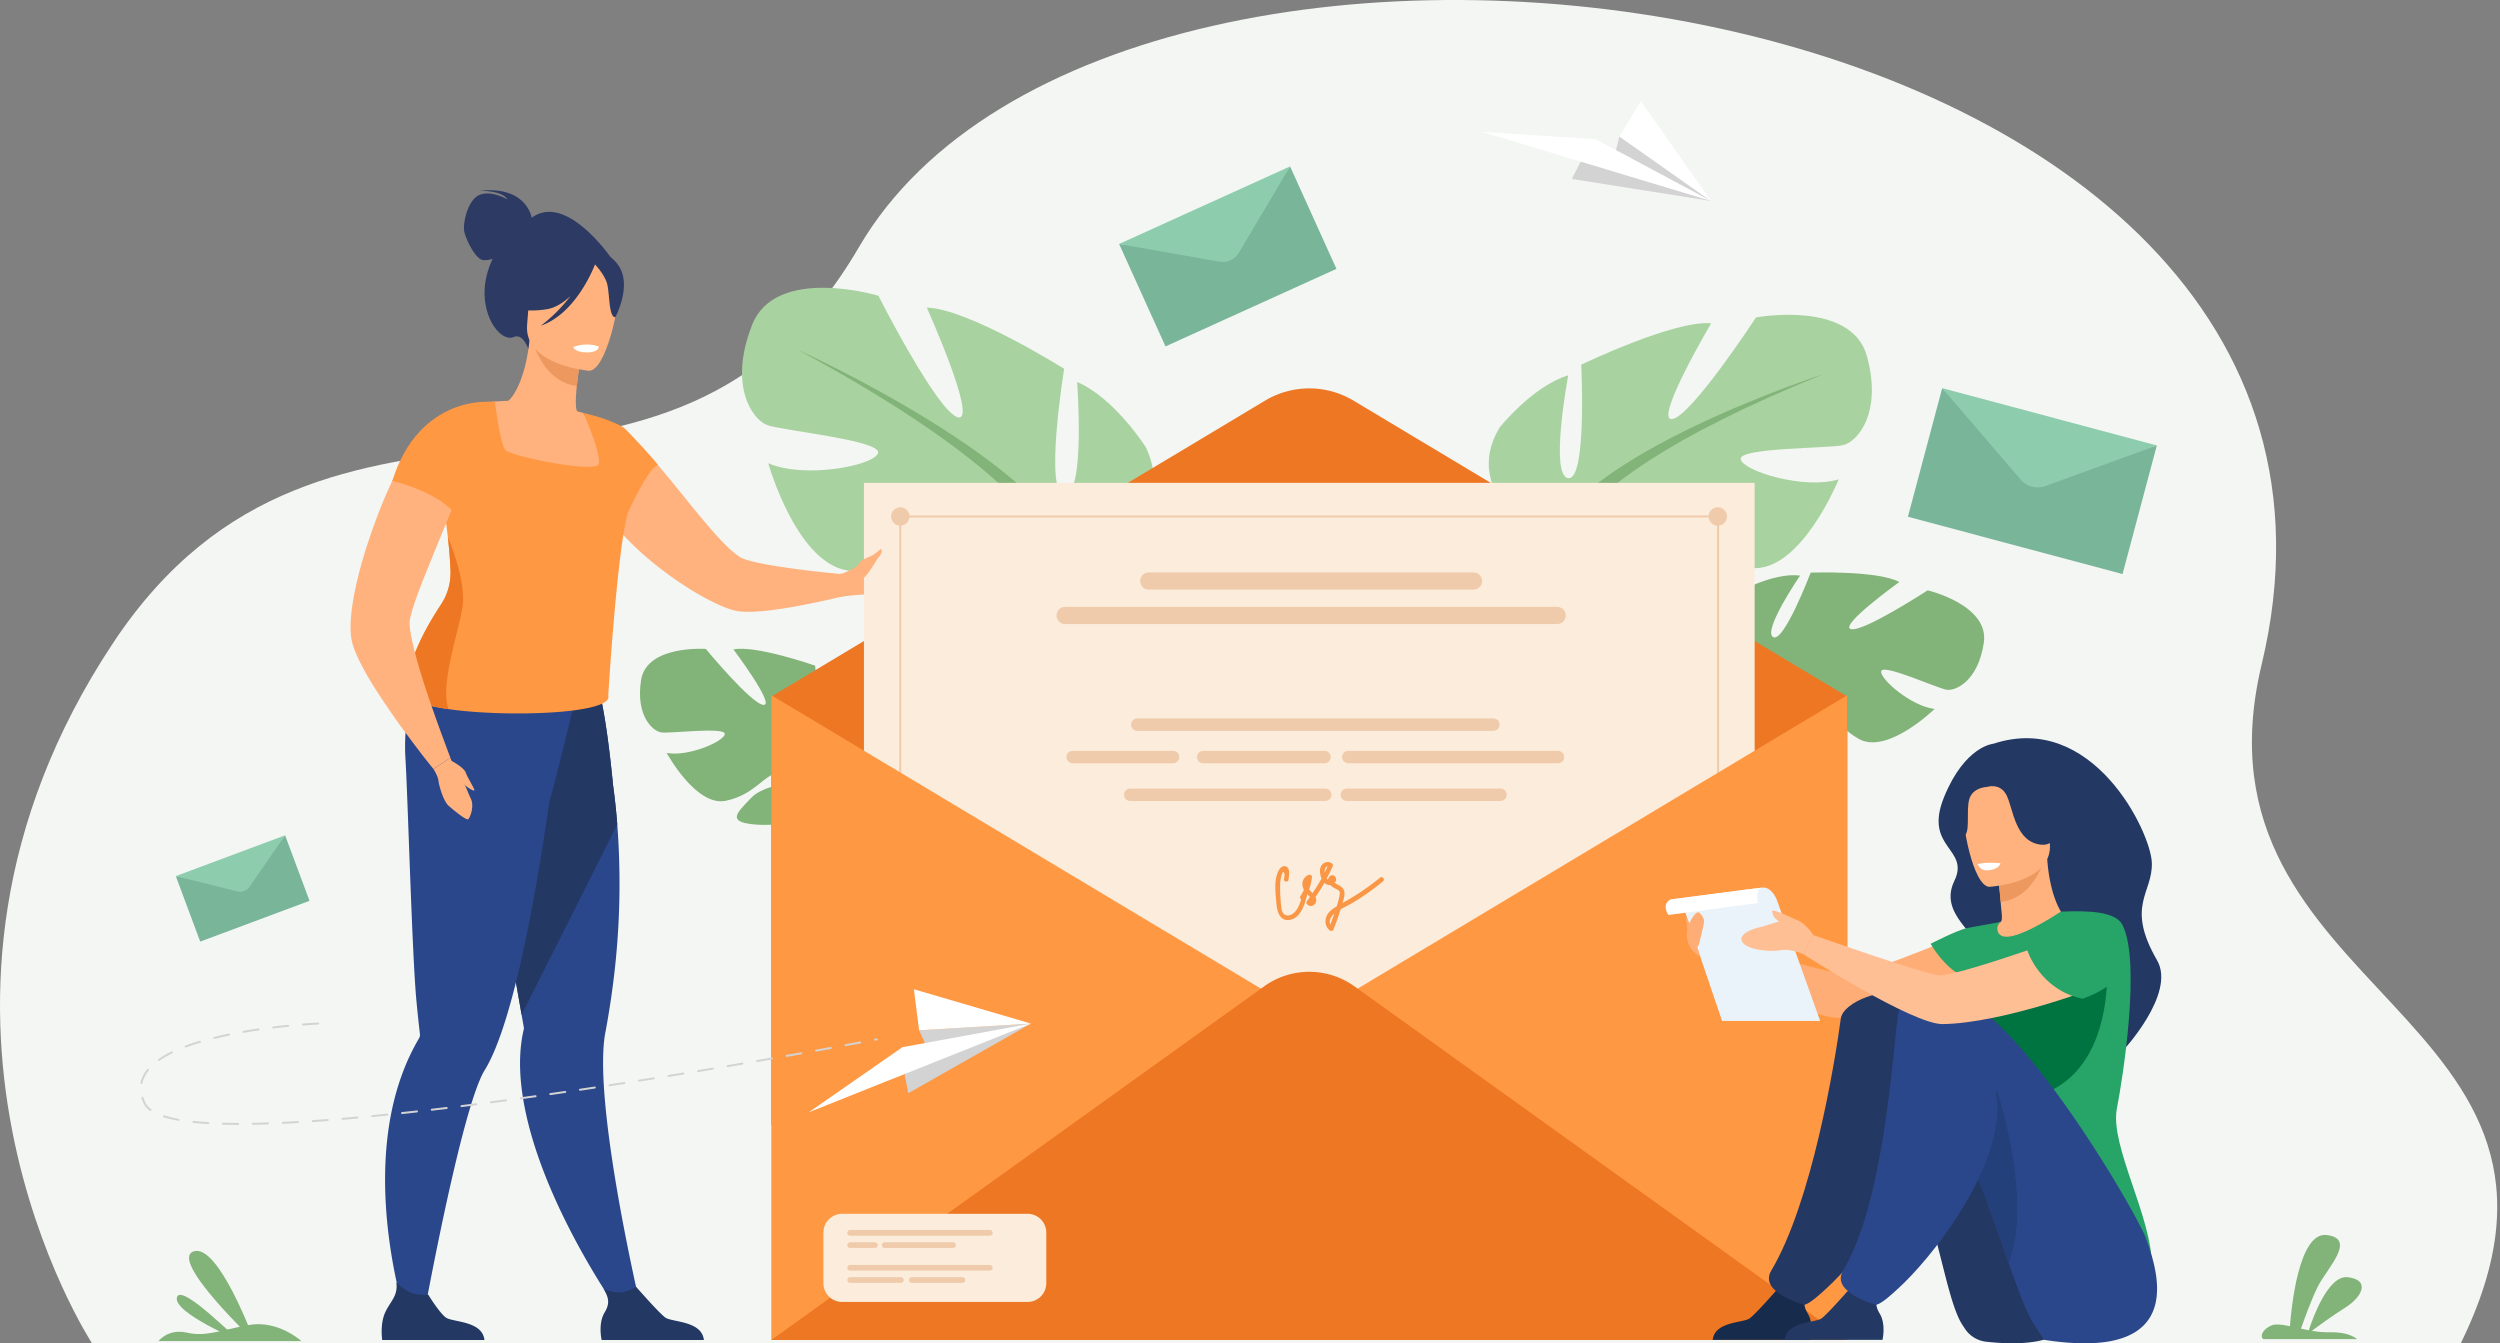 <svg width="776" height="417" fill="none" xmlns="http://www.w3.org/2000/svg"><rect width="100%" height="100%" fill="#808080" stroke="none"/><path d="M28.674 417.137s-68.641-104.505 6.481-217.635C101.81 99.106 206.974 178.931 266.572 76.784 347.837-62.518 753.388-8.117 702.026 206.2c-24.857 103.714 112.812 107.484 61.595 211.158l-734.947-.221z" fill="#F3F6F3"/><path d="M541.016 208.31s-12.398-16.455.769-25.591c0 0 9.513-4.979 16.959-4.063 0 0-11.7 17.114-8.383 19.09 3.317 1.977 11.673-20.004 11.673-20.004s20.986-.72 27.494 2.928c0 0-18.743 13.492-15.041 14.597 3.701 1.105 23.857-12.029 23.857-12.029s19.208 4.52 17.432 16.31c-1.775 11.79-8.692 15.032-11.614 14.535-2.922-.498-19.707-8.147-20.234-5.759-.526 2.387 9.337 10.916 16.562 11.739 0 0-14.628 14.25-23.454 9.324s-9.17-11.889-14.677-14.836c-5.506-2.947-10.351-3.243-8.173-.455 2.178 2.789 12.278 6.004 15.162 11.946 2.885 5.942 5.552 10-3.76 7.994-9.312-2.006-24.19-9.854-24.37-17.791l-.202-7.935z" fill="#82B378"/><path d="M606.204 199.271s-52.603-5.329-65.19 9.04c0 0-3.056 7.558-11.42 14.094l-1.446 3.293s9.74-9.074 13.046-9.453c0 0-3.945-19.02 65.01-16.974z" fill="#82B378"/><path d="M529.594 222.405s-11.84 7.671-13.559 22.585l2.042.312s4.582-15.253 11.493-20.9c6.911-5.646.024-1.997.024-1.997z" fill="#82B378"/><path d="M480.182 168.974s-27.492-15.411-14.661-36.324c0 0 10.264-12.844 21.26-16.146 0 0-5.866 31.189 0 31.923 5.866.734 4.029-35.222 4.029-35.222s28.958-13.943 40.32-12.841c0 0-17.959 30.452-12.087 29.718 5.872-.734 26.025-31.554 26.025-31.554s29.691-5.504 34.456 12.099c4.765 17.603-2.933 26.416-7.33 27.519-4.397 1.102-32.625.734-31.891 4.401.733 3.668 19.793 9.542 30.424 6.238 0 0-11.73 28.987-27.129 27.519-15.398-1.468-20.145-11.008-29.691-11.742-9.546-.734-16.495 1.837-11.727 4.404 4.768 2.568 20.892.842 28.59 7.392 7.698 6.549 13.93 10.588-.365 13.524s-39.955 1.099-45.088-9.908l-5.135-11z" fill="#A8D29F"/><path d="M565.957 116.152s-76.984 24.935-85.775 52.823c0 0 .368 12.475-7.33 26.785v5.503s8.058-18.713 12.463-21.281c0 0-17.228-24.217 80.642-63.83z" fill="#82B378"/><path d="M472.857 195.76s-11.872 18.046-5.103 40.01l3.054-.806s-2.955-24.199 3.247-36.362c6.202-12.164-1.198-2.842-1.198-2.842z" fill="#82B378"/><path d="M335.21 176.871s31.991-13.551 20.465-38.026c0 0-9.694-15.326-21.343-20.273 0 0 2.651 34.889-3.865 34.983-6.516.094-.156-39.091-.156-39.091s-30.043-18.792-42.63-18.964c0 0 15.995 35.553 9.67 34.036-6.326-1.516-24.698-37.736-24.698-37.736s-31.872-9.633-39.216 9.088c-7.343 18.722.016 29.307 4.703 31.047 4.687 1.739 35.663 4.761 34.414 8.692-1.249 3.931-22.848 8.066-34.097 3.146 0 0 9.345 33.19 26.396 33.448 17.051.258 23.425-9.618 33.956-9.266 10.532.353 17.854 4.012 12.324 6.249-5.531 2.237-23-1.613-32.232 4.633-9.232 6.245-16.546 9.913-1.236 14.863 15.31 4.95 43.653 6.052 50.61-5.378l6.935-11.451z" fill="#A8D29F"/><path d="M247.609 108.564s81.336 36.683 87.602 68.307c0 0-1.912 13.629 4.789 30.243l-.666 6.033s-6.573-21.485-11.08-24.835c0 0 21.811-24.449-80.645-79.748z" fill="#82B378"/><path d="M339.997 207.115s10.825 21.216.75 44.465l-3.248-1.261s6.178-26.155.844-40.242c-5.335-14.086 1.654-2.962 1.654-2.962zm-70.411 48.412c-5.654-8.166-6.285-15.767-6.285-15.767s15.644-11.244 6.422-23.069c0 0-7.112-7.096-14.015-8.335 0 0 5.694 18.552 2.181 19.388-3.513.836-4.856-21.117-4.856-21.117s-18.534-6.485-25.37-5.039c0 0 12.992 17.267 9.38 17.224-3.613-.043-17.964-17.382-17.964-17.382s-18.41-1.31-20.1 9.714c-1.689 11.024 3.586 15.845 6.334 16.21 2.748.366 19.876-1.788 19.67.492-.207 2.28-11.37 7.147-18.042 5.859 0 0 9.105 16.802 18.356 14.855 9.25-1.947 11.491-8.066 17.231-9.166 5.74-1.099 10.142-.016 7.424 1.882-2.719 1.899-12.625 1.942-16.86 6.453-4.236 4.512-7.736 7.386 1.147 8.19 8.882.804 24.343-2.07 26.707-9.107l.295-.879c-.06.305-.159.6-.295.879 1.708.756 4.611 4.945 6.664 8.179.303.554.768 1.318 1.45 2.35.269.468.508.853.666 1.122 3.924 7.321 3.793 20.74 3.793 20.74l1.91.291c2.6-13.823-5.843-23.967-5.843-23.967z" fill="#82B378"/><path d="M165.04 67.592c-.153-.847-2.149-9.913-16.151-8.367 0 0 6.984-.178 8.596 2.667 0 0-5.211-3.049-8.837-1.299-3.627 1.75-4.894 8.744-4.599 10.94.296 2.197 3.433 8.96 5.933 9.21a7.471 7.471 0 002.923-.422 33.17 33.17 0 00-1.389 3.618c-3.905 12.24 3.452 22.586 7.983 20.658 2.906-1.229 4.507 3.804 4.507 3.804l25.899-28.043s-14.024-20.76-24.865-12.766z" fill="#2C3A64"/><path d="M198.767 405.352l-6.299 2.347s-27.357-37.98-30.723-71.396c-.601-5.966-.402-11.747.9-17.084 0 0-.268-1.529-.736-4.232-.217-1.261-.483-2.78-.787-4.519a11480.09 11480.09 0 00-3.513-20.029c-3.223-18.283-7.389-41.675-10.629-58.853l1.698-.537 18.362-5.932 3.795-12.064 13.674-3.603s3.054 5.972 5.781 34.227c.505 3.705.961 7.798 1.308 12.223 1.256 16.5.818 33.084-1.308 49.494a263.836 263.836 0 01-2.402 15.189c-.719 3.818-.827 9.023-.537 15 1.4 27.314 11.416 69.769 11.416 69.769z" fill="#2B478B"/><path d="M191.601 255.9l-29.692 59.087c-.217-1.261-.483-2.78-.787-4.519a11480.09 11480.09 0 00-3.513-20.029c-3.223-18.283-7.389-41.675-10.629-58.853l1.698-.537 18.362-5.932 3.795-12.064 13.674-3.603s3.054 5.972 5.781 34.227c.507 3.705.964 7.792 1.311 12.223z" fill="#233862"/><path d="M178.535 217.025l-.687-5.899c-11.515 3.06-42.284-8.556-42.284-8.556s-11.155 9.817-9.691 33.34c.717 11.484 2.023 60.284 3.385 74.725.494 5.235.926 8.959 1.101 10.446.032.451-.086.901-.336 1.279a68.139 68.139 0 00-5.033 10.597c-13.387 35.708 2.062 79.682 2.062 79.682l4.008-1.613s8.791-48.935 15.933-70.56c1.215-3.665 2.375-6.547 3.441-8.27 3.105-5.018 5.987-13.215 8.596-22.967 4.944-18.434 8.925-42.417 11.574-60.929.378.035 7.931-31.275 7.931-31.275z" fill="#2B478B"/><path d="M197.103 169.733c.223.24.459.466.707.678 9.841 9.179 23.1 17.296 30.188 19.09 4.666 1.196 14.95-.404 23.489-2.151 5.692-1.124 10.648-2.366 12.689-2.853a14.613 14.613 0 001.015-.269l-.892-5.767s-5.103-.406-11.477-1.124c-8.864-1.043-20.089-2.643-22.965-4.342-6.672-3.971-18.381-20.615-27.774-31.082-.491-.57-.98-1.118-1.464-1.656-.354-.392-.709-.777-1.058-1.156a1.314 1.314 0 00-.268-.269c-.433-.414-.806-.807-1.155-1.14-.014-.043-.076-.073-.135-.108-1.67-1.68-4.598-3.715-4.598-3.715-1.641-.939-2.992-1.119-3.943-.32a15.187 15.187 0 00-2.418 3.468c-.258.475-.507.998-.749 1.568-.177.304-.31.631-.395.973a20.013 20.013 0 00-1.273 7.797c.101 2.637.623 5.24 1.547 7.711 1.622 4.622 5.77 9.777 10.929 14.667z" fill="#FFB27D"/><path d="M188.533 145.417c-3.338 2.18-7.494 3.939-12.678 4.985-19.436 3.92-26.376-12.637-28.839-23.93a16.576 16.576 0 016.596-1.826 62.822 62.822 0 014.091-.22c2.214-1.6 5.641-8.314 6.648-18.859l.903.269 15.095 4.611s-.833 4.824-1.303 9.389c-.365 3.576-.505 6.991.151 7.854 1.179.29 1.88.479 1.88.479a.043.043 0 000 .016 98.31 98.31 0 017.456 17.232z" fill="#FFB27D"/><path d="M195.299 157.572c-.091.414-.198.82-.319 1.237-3.412 11.419-6.178 57.065-6.178 57.065 1.808 5.706-31.33 6.875-49.603 4.24-6.645-.957-11.324-2.42-11.646-4.345-3.269-7.378 4.732-21.157 9.352-28.161a17.814 17.814 0 002.934-10.441c-.14-3.619-.449-7.133-.825-10.426-.709-6.209-1.655-11.629-2.149-15.466.962-.954 1.899-1.844 2.769-2.689 1.33-1.301 2.496-2.505 3.315-3.675.897-1.274 1.399-2.517 1.287-3.823a19.195 19.195 0 00-.508-2.974 27.77 27.77 0 00-.384-1.393c-1.483-4.866-4.217-9.077-4.217-9.077 4.961-2.888 14.485-2.99 14.485-2.99s.065.525.186 1.374c.464 3.423 1.767 12.196 3.102 13.697 1.671 1.882 28.023 7.294 28.942 4.301.902-2.957-4.542-15.363-4.744-15.833a.043.043 0 010-.016c8.443 2.008 12.106 4.28 12.273 4.412-4.596 3.998 4.332 14.04 1.928 24.983z" fill="#FF9843"/><path d="M180.351 110.45s-.836 4.818-1.303 9.389c-8.595-1.105-12.356-9.438-13.798-13.982l15.101 4.593z" fill="#ED985F"/><path d="M182.801 115.077s-20.432-1.71-19.175-14.43c1.257-12.72-.537-21.51 12.568-20.956 13.105.554 15.152 5.646 15.761 10.004.61 4.359-3.816 25.489-9.154 25.382z" fill="#FFB27D"/><path d="M192.06 82.543c-2.772-4.14-5.238-3.54-6.688-2.524-10.538-7.26-18.628 1.1-18.628 1.1-2.278 8.988-9.377 13.559-9.377 13.559s3.492 2.67 12.281 1.323c2.686-.412 5.211-2.041 7.424-4.1a47.8 47.8 0 01-9.192 9.195c10.712-3.71 16.251-17.552 16.809-19.02 1.134 1.245 3.344 3.923 3.855 6.38.693 3.342.483 10.056 2.449 10.023 0 .008 5.222-9.714 1.067-15.936z" fill="#2C3A64"/><path d="M283.223 177.687c-2.044 1.949-4.11 6.824-10.403 6.721a91.2 91.2 0 00-11.238.74c-.855.15-1.343.21-1.343.21l-.223-7.136c.098.002.196-.007.292-.027 1.523-.229 9.243-1.417 12.3-3.444 3.43-2.305 11.453-.17 11.453-.17s1.219 1.194-.838 3.106z" fill="#FFB27D"/><path d="M150.367 415.944h-31.724s-.76-4.84.897-8.513c1.587-3.522 4.075-5.124 3.478-9.386 2.017 2.076 5.302 4.404 9.887 3.786.565.911 3.629 5.791 5.507 7.141 2.071 1.487 11.319.954 11.955 6.972zm68.125-.001h-31.738s-1.185-5.065.897-8.512c1.845-3.049 1.139-4.786-.229-7.311a12.289 12.289 0 005.343 1.008c1.582-.091 3.253-.806 4.719-1.661 1.365 1.559 7.212 8.19 9.039 9.504 2.073 1.487 11.316.955 11.969 6.972z" fill="#233862"/><path d="M177.934 107.71s.284 1.686 4.426 1.689c0 0 3.476 0 3.492-1.826-.011 0-3.288-1.511-7.918.137z" fill="#fff"/><path d="M143.537 188.567c-1.254 7.956-7.003 23.93-4.33 31.547-6.645-.957-11.324-2.42-11.647-4.345-3.268-7.378 4.733-21.158 9.353-28.162a17.81 17.81 0 002.933-10.44c-.139-3.619-.448-7.133-.824-10.427 0 0 5.85 13.371 4.515 21.827z" fill="#EE7724"/><path d="M188.438 134.887c.222 7.074 5.331 26.487 6.543 23.93 1.383-2.925 6.75-14.032 9.269-14.444-.134-.511-10.446-11.924-10.897-11.79 0-.005-2.796.85-4.915 2.304z" fill="#FF9843"/><path d="M139.792 235.197l-5.262 3.496s-1.343-1.667-3.441-4.332c-.628-.807-.967-1.282-.967-1.282-1.668-2.151-3.607-4.792-5.729-7.655l-.035-.032c-3.553-4.999-7.456-10.68-10.446-15.818-2.076-3.643-3.69-7.015-4.48-9.679a5.735 5.735 0 01-.191-.807c-1.544-6.722 1.29-20.074 5.799-33.098.621-1.802 1.273-3.573 1.899-5.305 2.399-6.388 5.104-12.392 7.803-17.245 1.588-2.915 3.17-5.458 4.695-7.357a21.247 21.247 0 011.564-1.866c.29-.331.579-.648.867-.951 3.162.268 9.793 1.521 14.714 7.211a20.42 20.42 0 01-.268.903c-1.991 6.426-5.064 14.312-8.249 22.048-1.733 4.245-3.505 8.458-5.058 12.419a266.462 266.462 0 00-2.686 6.721c-1.496 4.012-2.616 7.335-3.067 9.674-.304 1.509.129 4.353.942 7.849 1.397 6.092 4.059 14.296 6.53 21.259a408.927 408.927 0 002.837 7.854 763.372 763.372 0 002.229 5.993z" fill="#FFB27D"/><path d="M142.1 160.621c-5.257-7.943-20.323-11.357-20.323-11.357 8.502-27.003 30.82-24.508 30.82-24.508s-8.117 28.1-10.497 35.865z" fill="#FF9843"/><path d="M134.535 238.706s1.383 2.041 1.537 3.511c.153 1.471 1.469 6.343 3.169 7.889 1.7 1.546 5.563 4.641 6.103 4.176.54-.465 2.106-4.111.655-6.69-.655-1.164-1.544-4.409-2.715-5.194-1.424-.955-3.492-7.201-3.492-7.201l-5.257 3.509z" fill="#FFB27D"/><path d="M139.816 235.991s4.185 2.127 4.752 3.829c.567 1.702 2.906 5.133 2.667 5.531-.239.398-3.895-1.883-5.133-4.009-1.238-2.127-2.286-5.351-2.286-5.351z" fill="#FFB27D"/><path d="M239.414 216.205l153.261-91.849a26.719 26.719 0 0127.457 0l153.261 91.849v149.696l-333.979-16.764V216.205z" fill="#EE7724"/><path d="M544.645 149.877H268.16v239.177h276.485V149.877z" fill="#FCECDB"/><path d="M280.531 162.941a2.845 2.845 0 001.538-3.717 2.841 2.841 0 10-5.251 2.178 2.841 2.841 0 003.713 1.539zm249.821-2.629a2.84 2.84 0 015.629-.552 2.855 2.855 0 01-.162 1.644 2.844 2.844 0 01-4.636.921 2.85 2.85 0 01-.831-2.013z" fill="#EFCBAB"/><path d="M533.192 160.003H279.441v.618h253.751v-.618z" fill="#EFCBAB"/><path d="M279.751 159.183h-.618v254.005h.618V159.183zm253.851 0h-.618v254.005h.618V159.183z" fill="#EFCBAB"/><path d="M573.393 215.791v200.145H239.414V215.791l166.99 100.074 166.989-100.074z" fill="#FF9843"/><path d="M239.414 415.943l152.971-109.782a24.04 24.04 0 0128.037 0l152.971 109.782H239.414z" fill="#EE7724"/><path d="M457.382 183.013H356.576a2.675 2.675 0 01-2.662-2.665 2.67 2.67 0 012.662-2.664h100.806a2.67 2.67 0 012.662 2.664 2.672 2.672 0 01-2.662 2.665zm25.967 10.69H330.608a2.668 2.668 0 01-2.659-2.664 2.668 2.668 0 012.659-2.665h152.741a2.67 2.67 0 012.662 2.665 2.679 2.679 0 01-.782 1.881c-.499.5-1.175.781-1.88.783zm-19.808 33.152H353.027a1.93 1.93 0 01-1.925-1.928 1.934 1.934 0 011.925-1.928h110.514a1.928 1.928 0 010 3.856zm-99.414 10.066h-31.158a1.936 1.936 0 01-1.934-1.928 1.93 1.93 0 011.926-1.925h31.158a1.931 1.931 0 011.926 1.925c-.002.51-.204.998-.563 1.359a1.928 1.928 0 01-1.355.569zm46.994 0h-37.644a1.93 1.93 0 01-1.926-1.928 1.934 1.934 0 011.926-1.925h37.644a1.929 1.929 0 011.361 3.288c-.361.361-.85.565-1.361.565zm72.479 0h-65.076a1.93 1.93 0 01-1.926-1.928 1.93 1.93 0 011.926-1.925H483.6a1.934 1.934 0 011.926 1.925 1.93 1.93 0 01-1.926 1.928zm-72.232 11.707h-60.532a1.935 1.935 0 01-1.926-1.928 1.939 1.939 0 011.926-1.928h60.532c.51.003.999.206 1.36.567.36.362.564.851.566 1.361a1.935 1.935 0 01-1.926 1.928zm54.366 0h-47.671a1.933 1.933 0 01-1.926-1.928 1.938 1.938 0 011.926-1.928h47.676a1.937 1.937 0 011.926 1.928 1.935 1.935 0 01-1.931 1.928z" fill="#EFCBAB"/><path d="M428.37 272.426a76.74 76.74 0 01-11.638 7.851c.346-1.089.636-2.221.583-3.226-.073-1.385-1.18-1.995-2.286-2.571-.269-.14-.537-.293-.784-.443a1.413 1.413 0 00.365-1.643c-.465-1.052-1.776-.882-2.222.091a1.835 1.835 0 00-.15.538 1.347 1.347 0 01-.432-.339 57.468 57.468 0 001.896-3.858.726.726 0 00-.269-.823 2.246 2.246 0 00-3.08.428c-.927 1.091-.694 2.758-.25 4 .029.086.064.172.102.269a56.199 56.199 0 01-2.796 4.531l-.269-.269a6.182 6.182 0 01-.782-.941c.465-1.208.755-2.475.863-3.764.048-.584-.538-.869-1.024-.689a3.028 3.028 0 00-1.899 3.281c.064.481.212.947.438 1.376a12.53 12.53 0 01-1.074 1.898.672.672 0 00-.106.549.66.66 0 00.35.435c-.443 1.474-1.037 2.982-2.052 4.034-.83.868-2.377 1.524-3.387.494-.639-.65-.723-1.739-.806-2.6a47.148 47.148 0 01-.298-6.453 9.94 9.94 0 01.489-2.992c.215-.594.515-1.492.806-.471.142.503-.054 1.28-.105 1.791-.092.911 1.324 1.016 1.413.11.107-1.075.585-3.312-.621-3.984-1.002-.554-1.926.242-2.388 1.075-1.67 3.001-1.004 7.12-.754 10.378.201 2.603 1.173 5.792 4.491 4.964 3.118-.777 4.268-4.716 4.985-7.426a.716.716 0 00-.022-.455l.038-.067.389.39c.186.164.36.336.538.513-.328.457-.661.906-1.002 1.345a.718.718 0 00-.117.442.717.717 0 00.17.423c1.053 1.267 2.939.329 2.904-1.228a2.32 2.32 0 00-.239-.974 56.795 56.795 0 002.764-4.382 2.223 2.223 0 001.7.683c.048.002.097.002.145 0a5.37 5.37 0 001.236.941c.4.226.867.365 1.227.664.674.538.476 1.178.325 1.963a30.188 30.188 0 01-.822 3.059c-1.426.807-2.833 1.864-3.314 3.496-.438 1.497-.049 3.078 1.235 4.009a.72.72 0 00.625.087.724.724 0 00.45-.442 67.762 67.762 0 002.149-6.042c.021-.064.04-.129.061-.196 1.263-.715 2.582-1.344 3.825-2.086a72.69 72.69 0 009.401-6.65c.664-.615-.271-1.677-.975-1.094zm-17.225-1.882c0-.567.287-1.613.943-1.594a63.844 63.844 0 01-.919 1.9 4.03 4.03 0 01-.024-.314v.008zm1.802 16.401c-.596-1.116.269-2.498 1.233-3.409a91.717 91.717 0 01-1.222 3.396l-.011.013z" fill="#F99746"/><g opacity=".5"><path d="M400.435 51.655l14.397 31.797-53.06 24.072-14.397-31.797 33.728 3.861 19.332-27.933z" fill="#007440"/><path d="M347.375 75.727l53.06-24.072-15.864 26.764a5.911 5.911 0 01-6.092 2.799l-31.104-5.49z" fill="#27A468"/></g><g opacity=".5"><path d="M88.497 259.28l7.575 20.33-33.927 12.663-7.575-20.332 20.75 3.835 13.177-16.496z" fill="#007440"/><path d="M54.57 271.941l33.92-12.661-10.978 15.917a3.658 3.658 0 01-3.895 1.477l-19.047-4.733z" fill="#27A468"/></g><g opacity=".5"><path d="M669.477 138.272l-10.642 39.922-66.616-17.796 10.642-39.922 27.985 28.86 38.631-11.064z" fill="#007440"/><path d="M602.859 120.476l66.614 17.796-34.578 12.594a6.972 6.972 0 01-7.673-2.011l-24.363-28.379z" fill="#27A468"/></g><path d="M73.879 349.172c-1.612 0-3.172-.027-4.641-.067a.307.307 0 01-.275-.435.319.319 0 01.172-.164.303.303 0 01.119-.019 198.3 198.3 0 004.628.067.308.308 0 110 .618h-.003zm4.641-.035a.308.308 0 01-.218-.528.308.308 0 01.218-.09c1.486-.024 3.046-.065 4.637-.116a.309.309 0 01.12.016.305.305 0 01.175.163.303.303 0 01.024.12.312.312 0 01-.298.32c-1.595.051-3.159.091-4.647.115h-.01zm-13.91-.231h-.027a100.563 100.563 0 01-4.634-.379.308.308 0 01-.13-.525.311.311 0 01.197-.083c1.432.154 2.982.269 4.607.379a.31.31 0 01.202.535.312.312 0 01-.22.084l.005-.011zm23.19-.07a.307.307 0 01-.315-.302.31.31 0 01.302-.316c1.488-.07 3.046-.151 4.634-.242a.303.303 0 01.296.174.316.316 0 01.013.237.31.31 0 01-.275.207c-1.587.092-3.15.172-4.638.242H87.8zm9.27-.538a.309.309 0 01-.019-.615c1.52-.106 3.062-.217 4.626-.334a.326.326 0 01.124.009.315.315 0 01.189.154.313.313 0 01-.144.425.315.315 0 01-.121.028 637.09 637.09 0 01-4.633.333h-.022zm-41.67-.416h-.054a36.327 36.327 0 01-4.545-1.076.307.307 0 01-.203-.388.308.308 0 01.388-.203c1.465.453 2.957.813 4.467 1.075a.311.311 0 01.27.334.311.311 0 01-.324.282v-.024zm50.929-.288a.313.313 0 01-.297-.296.31.31 0 01.27-.32c1.526-.129 3.066-.264 4.623-.406a.31.31 0 01.261.504.308.308 0 01-.205.112c-1.558.143-3.101.279-4.628.406h-.024zm9.245-.839a.323.323 0 01-.223-.08.297.297 0 01-.071-.097.302.302 0 01-.012-.237.318.318 0 01.159-.175.32.32 0 01.118-.029 858.5 858.5 0 004.614-.463.319.319 0 01.341.269.307.307 0 01-.268.339 633.48 633.48 0 01-4.62.462l-.038.011zm9.232-.949a.31.31 0 01-.032-.618c1.529-.164 3.066-.333 4.612-.509a.31.31 0 01.069.616c-1.547.179-3.085.349-4.614.508l-.035.003zm-78.088-.968a.3.3 0 01-.183-.059 5.897 5.897 0 01-1.92-2.197c-.27-.565-.5-1.149-.688-1.747a.313.313 0 01.097-.331.308.308 0 01.494.145c.18.571.398 1.129.656 1.67a5.27 5.27 0 001.727 1.96.311.311 0 01-.183.562v-.003zm87.312-.073a.307.307 0 01-.303-.291.305.305 0 01.268-.324c1.531-.18 3.066-.359 4.606-.538a.313.313 0 01.229.063.311.311 0 01-.154.553l-4.609.537h-.037zm9.215-1.118a.309.309 0 01-.037-.616c1.525-.192 3.055-.386 4.588-.583a.308.308 0 01.333.269.311.311 0 01-.256.344c-1.534.199-3.064.393-4.59.583l-.038.003zm9.184-1.183a.308.308 0 01-.308-.289.312.312 0 01.268-.327l4.601-.616a.31.31 0 01.309.154c.02.035.033.075.037.115a.314.314 0 01-.061.231.31.31 0 01-.207.119l-4.604.616-.035-.003zm9.21-1.248a.305.305 0 01-.31-.287.305.305 0 01.069-.217.304.304 0 01.198-.111l4.596-.643a.308.308 0 01.349.263.31.31 0 01-.263.35l-4.596.643-.043.002zm9.192-1.298a.312.312 0 01-.245-.505.308.308 0 01.199-.111l4.593-.667a.306.306 0 01.329.139.317.317 0 01.044.119.315.315 0 01-.065.238.317.317 0 01-.219.114c-1.526.226-3.057.45-4.593.67l-.043.003zm9.183-1.345a.31.31 0 01-.045-.615l4.587-.689a.329.329 0 01.125 0c.041.008.08.025.114.049a.308.308 0 01-.145.562c-1.525.231-3.055.461-4.59.691l-.046.002zm9.176-1.39a.312.312 0 01-.035-.621l4.585-.71a.318.318 0 01.236.05.292.292 0 01.085.09.299.299 0 01.038.239.308.308 0 01-.262.232l-4.588.71-.059.01zm-145.27-.704a.213.213 0 01-.063 0 .303.303 0 01-.196-.131.309.309 0 01-.045-.232 9.738 9.738 0 012.07-4.224.308.308 0 11.479.387 9.19 9.19 0 00-1.945 3.958.312.312 0 01-.3.242zm154.445-.729a.307.307 0 01-.299-.285.31.31 0 01.251-.328l4.585-.731a.308.308 0 01.29.484.31.31 0 01-.193.126c-1.515.246-3.044.49-4.586.731l-.048.003zm9.168-1.468a.31.31 0 01-.305-.282.316.316 0 01.062-.214.306.306 0 01.189-.117l4.582-.747a.308.308 0 01.213.568.31.31 0 01-.113.042l-4.583.747-.045.003zm9.159-1.506a.31.31 0 01-.049-.613l4.567-.766a.303.303 0 01.231.052.33.33 0 01.083.088.306.306 0 01.037.237.32.32 0 01-.145.194.305.305 0 01-.118.039l-4.566.767-.04.002zm9.159-1.537a.31.31 0 01-.054-.616l4.567-.78a.314.314 0 01.243.041.305.305 0 01.132.333.324.324 0 01-.054.114.315.315 0 01-.217.12l-4.566.782-.051.006zm9.151-1.573a.306.306 0 01-.301-.284.303.303 0 01.062-.213.305.305 0 01.188-.116l4.567-.807a.314.314 0 01.243.041.305.305 0 01.132.333.31.31 0 01-.271.234c-1.485.269-3.013.537-4.566.806l-.054.006zm-185.649-.374a.307.307 0 01-.294-.216.31.31 0 01.117-.346 29.924 29.924 0 014.053-2.35.31.31 0 01.419.38.313.313 0 01-.15.177 29.984 29.984 0 00-3.973 2.298.304.304 0 01-.175.057h.003zm194.801-1.232a.31.31 0 01-.305-.282.313.313 0 01.251-.331l4.566-.806a.29.29 0 01.121.002.303.303 0 01.239.248.31.31 0 01-.25.36l-4.566.807a.167.167 0 01-.059.002h.003zm9.146-1.637a.31.31 0 01-.243-.496.309.309 0 01.189-.117l4.566-.833a.308.308 0 01.36.25.313.313 0 01-.05.232.314.314 0 01-.2.128l-4.566.831a.232.232 0 01-.059.005h.003zm-195.663-1.272a.307.307 0 01-.27-.463.309.309 0 01.162-.136 69.255 69.255 0 014.424-1.476.305.305 0 01.341.092.312.312 0 01.031.352.303.303 0 01-.195.147c-1.552.465-3.03.957-4.386 1.463a.297.297 0 01-.11.021h.003zm204.814-.4a.311.311 0 01-.057-.616l4.567-.852a.286.286 0 01.12.001.316.316 0 01.241.245.323.323 0 01-.001.12.303.303 0 01-.245.241c-1.303.245-2.836.538-4.566.855l-.059.006zm9.162-1.721a.309.309 0 01-.057-.613l.538-.102a.328.328 0 01.136.002.328.328 0 01.123.06.327.327 0 01.086.106c.02.042.032.087.033.133 0 .255-.029.269-.792.409l-.067.005zm-205.086-.565a.309.309 0 01-.072-.607c1.445-.355 2.973-.699 4.547-1.022a.308.308 0 01.332.476.302.302 0 01-.208.129c-1.566.323-3.086.664-4.523 1.016l-.076.008zm9.103-1.882a.308.308 0 01-.252-.503.31.31 0 01.201-.113c1.483-.268 3.03-.5 4.599-.725a.309.309 0 11.089.61c-1.564.228-3.106.47-4.583.726l-.054.005zm9.2-1.344a.312.312 0 01-.209-.086.313.313 0 01-.024-.421c.05-.06.12-.099.198-.109 1.523-.185 3.078-.357 4.628-.511a.311.311 0 01.336.269.307.307 0 01-.269.336 229.96 229.96 0 00-4.614.508l-.046.014zm9.256-.917a.309.309 0 01-.24-.519.305.305 0 01.216-.099 143.85 143.85 0 014.676-.296.29.29 0 01.12.017.31.31 0 01.12.5.308.308 0 01-.213.101c-.019 0-1.794.076-4.655.296h-.024zm187.858 21.004l38.072-21.598-34.733 2.054 2.68 5.872-7.174 7.956 1.155 5.716z" fill="#D3D3D3"/><path d="M320.014 317.728l-39.895 7.318-29.06 20.2 68.955-27.518zm-34.732 2.054l34.733-2.055-36.331-10.658 1.598 12.713z" fill="#fff"/><path d="M487.887 55.543l43.223 6.848-28.448-20.052-1.557 6.265-10.564 1.75-2.654 5.19z" fill="#D3D3D3"/><path d="M531.113 62.392l-35.764-19.155-35.302-2.32 71.066 21.475z" fill="#fff"/><path d="M502.664 42.34l28.448 20.052L509.325 31.4l-6.661 10.94z" fill="#fff"/><path d="M618.773 230.85s-8.813.613-15.31 16.498c-6.562 16.024 8.114 15.863 3.169 26.08-4.945 10.217 7.118 16.299 10.779 24.658 3.661 8.36 22.12 28.522 23.581 37.72 1.461 9.198 17.87-9.564 17.87-9.564s16.68-17.81 10.698-28.156c-9.857-17.054-1.319-20.759-1.628-30.283-.308-9.523-18.377-47.06-49.159-36.953z" fill="#233862"/><path d="M613.986 287.845s-34.112 14.887-40.601 14.605c-6.49-.283-46.42-12.177-46.42-12.177l1.015 6.877s30.822 17.746 41.599 18.751c10.607.99 46.884-9.531 50.384-11.752s4.201-14.054-5.977-16.304z" fill="#FFAD76"/><path d="M611.234 304.169c3.135 2.177 7.067 3.974 12.004 5.108 18.504 4.278 25.595-11.376 28.257-22.123a15.904 15.904 0 00-6.269-1.927 56.811 56.811 0 00-3.908-.32c-2.079-1.592-5.173-8.112-5.858-18.235l-.871.234-14.582 3.995s.666 4.641.994 9.026c.252 3.431.698 5.423.048 6.227-1.136.245-2.224 1.694-2.224 1.694v.016a93.888 93.888 0 00-7.591 16.305z" fill="#FFB27D"/><path d="M620.004 270.909s.671 4.635.996 9.026c8.263-.829 12.087-8.704 13.589-13.022l-14.585 3.996z" fill="#ED985F"/><path d="M617.54 275.264s19.608-1.075 18.748-13.298c-.859-12.223 1.088-20.579-11.469-20.405-12.557.175-14.658 5.009-15.361 9.155-.704 4.146 2.96 24.513 8.082 24.548z" fill="#FFB27D"/><path d="M657.082 344.077c1.77-9.061 7.545-45.267 1.77-56.918-2.073-4.186-10.207-4.57-19.138-4.194-2.78 1.793-13.365 8.58-17.714 7.733l-.242-.059c-2.049-.511-2.417-3.227-.709-4.48 0 0-4.835.861-10.317 1.882-3.102.584-11.466 4.918-11.466 4.918s4.211 7.617 10.424 10.247c-1.056 9.459.513 13.631 10.317 35.491 8.284 18.466-1.117 35.093-1.117 35.093s48.759 39.255 49.033 19.262c.207-15.044-13.105-37.392-10.841-48.975z" fill="#27A468"/><path d="M616.473 416.462a9.055 9.055 0 01-6.522-3.974c-.236-.352-.486-.731-.754-1.137-5.55-8.41-7.709-34.168-20.194-61.609-3.04-6.679-13.967-7.881-16.922-15.433 0 0-7.327-24.468 14.021-25.202 21.349-.734 57.172 68.108 57.75 75.327.526 6.994 14.093 36.712-27.379 32.028z" fill="#233862"/><path d="M531.625 415.9h30.384s1.136-4.84-.859-8.152c-1.765-2.923-1.088-4.587.22-6.991a11.832 11.832 0 01-5.12.966c-1.512-.089-3.113-.777-4.518-1.592-1.308 1.492-6.908 7.846-8.657 9.104-1.993 1.417-10.84.909-11.45 6.665z" fill="#172B4C"/><path d="M653.877 296.65s3.954 36.029-21.692 43.557c-25.646 7.529-32.928-33.138-12.221-36.063 20.706-2.925 33.913-7.494 33.913-7.494z" fill="#007440"/><path d="M571.376 316.192c-1.829 13.729-8.974 57.068-21.58 78.21-4.061 6.818 10.239 10.639 10.317 10.617 1.918-.502 5.104-3.562 6.586-4.89 10.231-9.231 31.002-35.37 31.002-56.326 0-10.217.18-29.732-7.252-34.685-4.561-3.07-18.345 1.614-19.073 7.074z" fill="#233862"/><path d="M634.59 415.9s-1.126-1.57-3.089-4.55c-2.337-3.541-4.924-10.512-8.058-19.45-3.296-9.383-7.204-20.926-12.087-32.936a301.727 301.727 0 00-4.814-11.204c-3.04-6.682-11.404-5.759-14.38-13.312 0 0-11.615-26.18 9.734-26.901 21.348-.72 61.912 70.033 64.244 76.898 2.546 7.49 14.996 38.642-31.55 31.455z" fill="#2B478B"/><path d="M553.93 415.9h30.397s1.137-4.84-.859-8.152c-1.765-2.923-1.088-4.587.22-6.991a11.83 11.83 0 01-5.119.966c-1.513-.089-3.114-.777-4.518-1.592-1.308 1.492-6.909 7.846-8.657 9.104-1.999 1.417-10.855.909-11.464 6.665z" fill="#233862"/><path d="M623.439 391.9c-3.296-9.383-7.204-20.926-12.087-32.936 1.275-9.099 4.029-17.057 8.657-20.268-.003 0 11.224 34.822 3.43 53.204z" fill="#23407A"/><path d="M589.111 315.211c-1.829 13.731-4.405 58.041-17.01 79.183-4.061 6.818 10.239 10.639 10.317 10.617 1.918-.502 5.103-3.562 6.586-4.89 10.231-9.231 31.002-35.37 31.002-56.326 0-10.217-11.98-28.912-19.401-33.878-4.572-3.049-10.766-.159-11.494 5.294z" fill="#2B478B"/><path d="M551.488 279.201s-1.555-3.958-4.389-3.7c-2.833.258-28.56 3.7-28.56 3.7s2.995.718 4.123 2.689l11.87 35.009h30.454l-13.498-37.698z" fill="#EBF3FA"/><path d="M651.495 287.154s-43.127 15.899-49.606 15.573c-4.19-.209-39.003-12.459-39.003-12.459l-3.124 5.915s33.884 21.8 43.199 21.692c18.391-.212 49.423-11.513 52.914-13.733 3.492-2.221 5.808-14.732-4.38-16.988z" fill="#FFBF94"/><path d="M562.887 290.273s-3.123-4.815-6.236-4.955c-3.114-.14-8.486 2.121-10.326 2.476-1.839.355-7.072 2.054-5.517 4.603 1.556 2.549 8.77 3.114 11.883 2.549 3.113-.565 7.073 1.245 7.073 1.245l3.123-5.918z" fill="#FFBF94"/><path d="M557.499 285.466s-4.951-2.272-6.364-2.689c-1.413-.417-1.133 0-.709 1.344.425 1.345 2.971 2.624 2.971 3.044 0 .419 4.102-1.699 4.102-1.699z" fill="#FFBF94"/><path d="M613.871 268.239s1.853-.734 7.07-.309c0 0-.269 2.036-4.123 2.237-2.184.116-2.947-1.928-2.947-1.928z" fill="#fff"/><path d="M629.277 295s3.857 12.222 17.105 15.005c0 0 21.875-6.746 10.983-21.665 0 0-10.768-8.01-28.088 6.66z" fill="#27A468"/><path d="M518.541 279.201s-2.861 1.094-.696 4.807l27.803-3.713s-.964-4.302 1.219-4.773l-28.326 3.679z" fill="#fff"/><path d="M528.505 288.339c.661-2.645.621-3.285-.876-4.901-.985-1.076-2.498 1.578-3.282 3.178-.285-.707-.773-1.855-.94-1.912-.242-.083.333 3.557.333 3.557a3.29 3.29 0 00-.016.455s-1.206 5.35 4.05 8.243l-1.001-2.957c.609-.097 1.063-2.974 1.732-5.663z" fill="#FFAD76"/><path d="M616.794 244.261s4.134-1.45 6.135 2.777c2.001 4.227 2.638 14.334 10.666 15.159 8.029.825 8.327-17.116 8.327-17.116l-20.081-7.937-10.607 6.703 5.56.414z" fill="#233862"/><path d="M616.793 244.261s-4.528.096-5.56 3.912c-1.031 3.815.58 10.932-1.928 11.445-2.509.514-4.781-11.857.064-15.879 4.846-4.022 7.424.522 7.424.522z" fill="#233862"/><path d="M261.5 178.014s4.531-1.718 5.044-2.904c.513-1.185 2.009-1.702 3.814-2.527 1.805-.825 2.883-2.32 3.14-2.113.258.207.309 1.236-.411 2.011-.719.774-3.776 6.184-4.926 6.805-1.149.621-6.661-1.272-6.661-1.272z" fill="#FFB27D"/><path d="M731.637 415.675h-29.124c-1.561-1.326 1.074-4.335 3.838-4.536 1.198-.092 2.716.158 4.445.524.403-5.326 2.686-29.28 11.317-28.317 9.699 1.075 0 10.547-2.743 16.156-2.03 4.151-4.174 10.107-5.152 12.919.787.17 1.612.339 2.437.492 1.284-3.952 6.067-17.242 12.148-16.468 7.143.909 4.271 6.235-.789 9.41-3.715 2.326-8.273 5.631-10.441 7.228 1.88.328 3.786.481 5.695.457 4.99-.124 7.424 1.35 8.369 2.135zm-652.697.599s-11.072-30.444-18.842-27.838c-7.771 2.605 18.842 27.838 18.842 27.838zm-4.24 0c-.94 0-18.606-18.353-19.785-13.548-1.179 4.805 19.785 13.548 19.785 13.548z" fill="#82B378"/><path d="M93.545 416.274s-7.306-6.721-16.556-4.96c-9.25 1.761-13.202 3.656-19.012 2.333-5.81-1.322-8.778 2.627-8.778 2.627h44.346z" fill="#82B378"/><path d="M318.949 376.764h-57.545a5.82 5.82 0 00-5.818 5.823v15.711a5.82 5.82 0 005.818 5.823h57.545a5.82 5.82 0 005.818-5.823v-15.711a5.82 5.82 0 00-5.818-5.823z" fill="#FCECDB"/><path d="M307.244 383.566h-43.358a.88.88 0 01-.878-.882.87.87 0 01.255-.626.867.867 0 01.623-.261h43.347a.882.882 0 01.881.879.881.881 0 01-.87.89zm-35.66 3.8h-7.698a.88.88 0 010-1.762h7.688a.883.883 0 01.626 1.499.887.887 0 01-.616.263zm24.218 0h-21.171a.881.881 0 110-1.762h21.177a.883.883 0 01.812 1.218.878.878 0 01-.479.477.899.899 0 01-.339.067zm11.442 7.036h-43.358a.88.88 0 010-1.761h43.347a.882.882 0 01.881.879.885.885 0 01-.87.882zm-27.615 3.796h-15.743a.88.88 0 010-1.761h15.732a.88.88 0 01.011 1.761zm19.144 0h-15.732a.886.886 0 01-.881-.882.887.887 0 01.881-.879h15.732a.882.882 0 01.881.879.884.884 0 01-.881.882z" fill="#EFCBAB"/></svg>